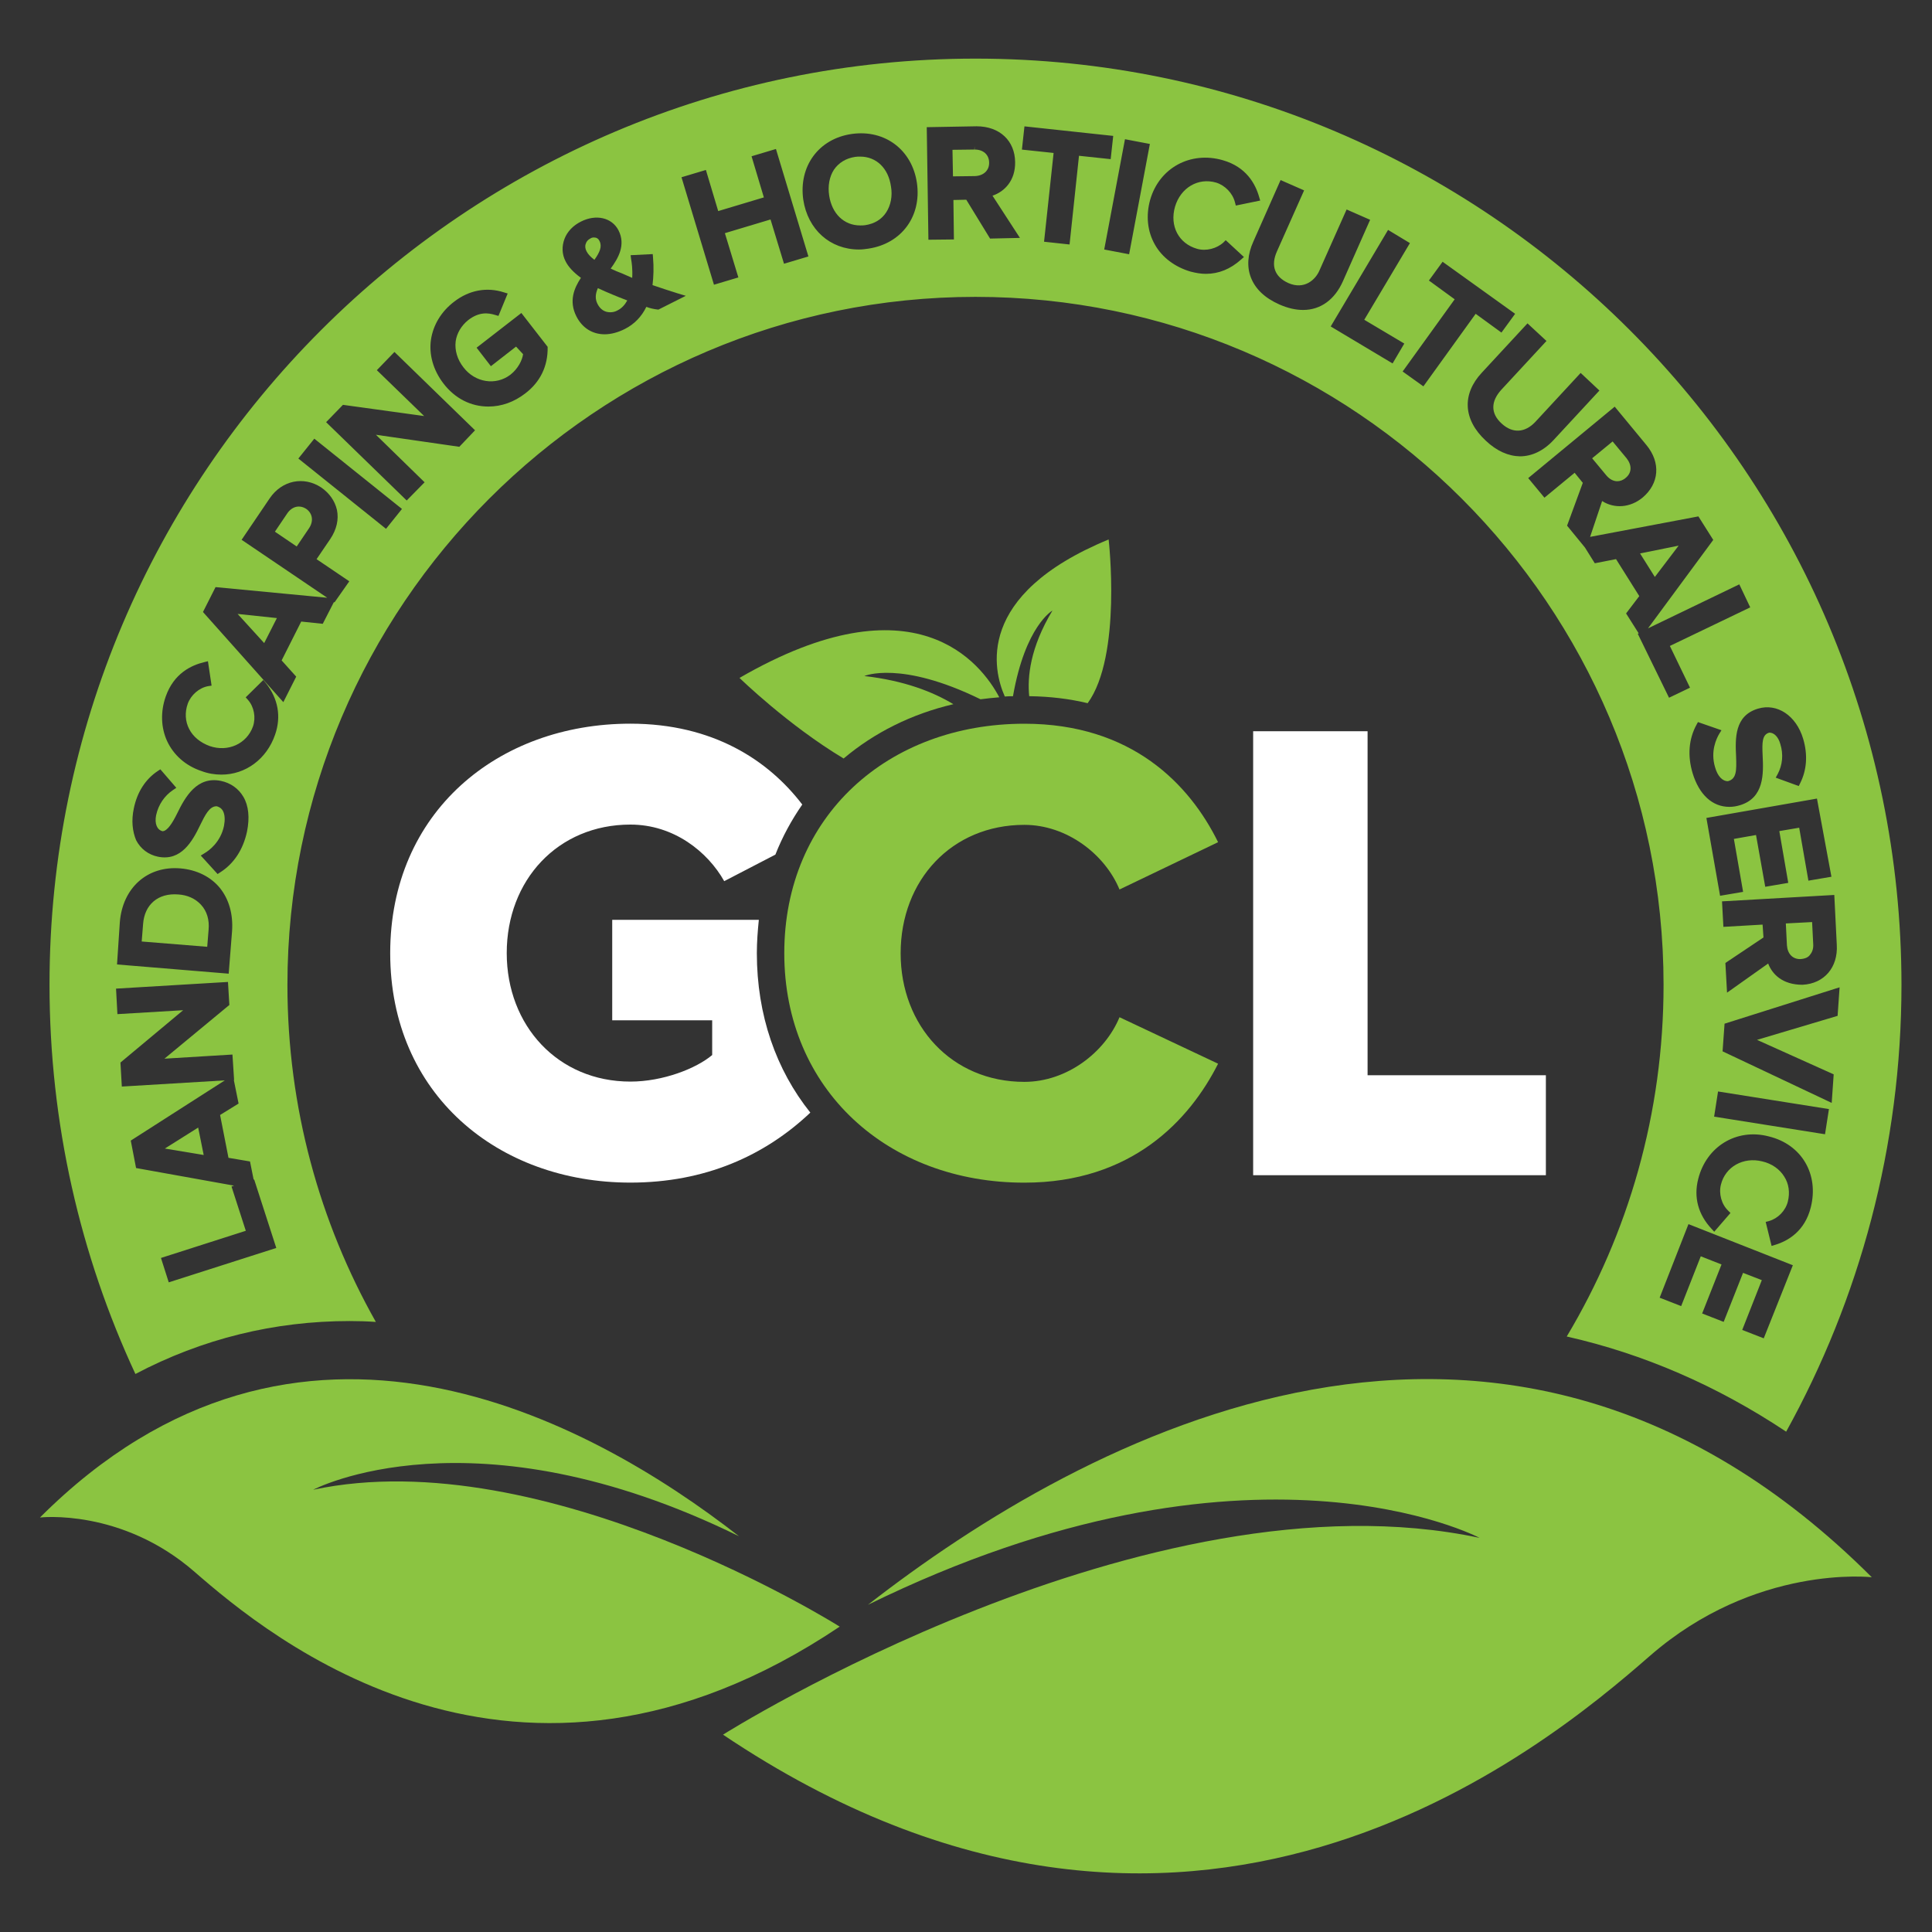 <svg xmlns="http://www.w3.org/2000/svg" xmlns:xlink="http://www.w3.org/1999/xlink" id="Layer_1" x="0px" y="0px" viewBox="0 0 350 350" style="enable-background:new 0 0 350 350;" xml:space="preserve">
<rect x="0" y="0" width="350" height="350" fill="#333333" stroke="none"/>
<style type="text/css">
	.st0{fill:#FFFFFF;}
	.st1{fill:none;}
	.st2{fill:#8BC441;}
</style>
<path class="st0" d="M137.11,172.68c0-2.07,0.16-4.06,0.36-6.04h-26.56v18.2h18.11v6.29c-2.89,2.44-8.93,4.81-14.81,4.81  c-13.14,0-22.41-10.14-22.41-23.28c0-13.23,9.27-23.28,22.41-23.28c7.86,0,13.99,4.92,16.99,10.25l9.27-4.81  c1.27-3.24,2.94-6.29,4.87-9.07c-6.13-8.02-16.17-14.65-31.14-14.65c-23.99,0-43.51,16.02-43.51,41.57s19.52,41.57,43.51,41.57  c13.53,0,24.35-4.87,32.6-12.68C140.61,193.82,137.11,183.93,137.11,172.68z"></path>
<path class="st1" d="M190.66,110.61c0,0-4.97,2.73-7.15,15.56c0.66,0,1.37-0.05,2.07-0.05c0.3,0,0.61,0,0.91,0  C186.1,122.72,186.65,117.41,190.66,110.61z"></path>
<path class="st1" d="M156.58,122.47c7.25,0.86,12.48,2.89,16.17,5.12c1.57-0.36,3.24-0.66,4.92-0.91  C163.12,119.58,156.58,122.47,156.58,122.47z"></path>
<path class="st2" d="M190.66,110.61c-4.06,6.74-4.56,12.07-4.21,15.51c3.85,0.05,7.4,0.5,10.59,1.27c6.24-8.57,3.8-29.66,3.8-29.66  c-24.35,10.04-20.89,23.78-18.81,28.45c0.5-0.05,0.96-0.05,1.48-0.05C185.74,113.36,190.66,110.61,190.66,110.61z"></path>
<path class="st2" d="M156.58,122.47c0,0,6.54-2.89,21.05,4.21c1.12-0.16,2.23-0.25,3.4-0.36c-3.24-6.13-15.26-21.91-47.06-3.51  c0,0,8.72,8.52,18.86,14.6c5.53-4.67,12.28-8.06,19.88-9.84C169.06,125.36,163.83,123.29,156.58,122.47z"></path>
<g>
	<path class="st2" d="M142.08,172.68c0-24.85,18.81-41.57,43.51-41.57c19.43,0,29.91,10.96,35.08,21.46l-17.86,8.57   c-2.64-6.38-9.54-11.71-17.24-11.71c-13.14,0-22.41,10-22.41,23.28c0,13.14,9.27,23.28,22.41,23.28c7.7,0,14.6-5.33,17.24-11.71   l17.86,8.42c-5.17,10.25-15.67,21.55-35.08,21.55C160.89,214.27,142.08,197.42,142.08,172.68z"></path>
</g>
<g>
	<path class="st0" d="M227.02,212.84v-80.37h20.73v62.32h32.3v18.11h-53.03V212.84z"></path>
</g>
<path class="st2" d="M157.24,290.72c69.43-34.03,110.8-12.12,110.8-12.12c-60.25-12.83-137.06,35.65-137.06,35.65  c84.12,56.49,148.77,2.44,167.9-14.26c19.13-16.69,40.21-14.26,40.21-14.26C272.1,218.83,196.24,260.35,157.24,290.72L157.24,290.72  z"></path>
<path class="st2" d="M133.87,278.3c-48.32-23.69-77.13-8.42-77.13-8.42c41.94-8.93,95.38,24.8,95.38,24.8  c-58.57,39.3-103.55,1.67-116.83-9.89C22,273.18,7.24,274.91,7.24,274.91C53.9,228.26,106.74,257.16,133.87,278.3L133.87,278.3z"></path>
<g>
	<path class="st2" d="M52.03,93.02l-2.23,3.3L53.75,99l2.23-3.3c0.86-1.27,0.66-2.69-0.5-3.51C54.26,91.4,52.89,91.74,52.03,93.02z"></path>
	<path class="st2" d="M292.99,87.18c0.5,0,1.07-0.2,1.52-0.61c1.12-0.91,1.16-2.28,0.16-3.55l-2.53-3.05l-3.71,3.05l2.53,3.05   C291.57,86.82,292.28,87.18,292.99,87.18z"></path>
	<polygon class="st2" points="47.86,116.5 50.16,111.97 43.05,111.22  "></polygon>
	<path class="st2" d="M108.61,43.68c-0.2-0.46-0.55-0.66-1.02-0.66c-0.2,0-0.46,0.05-0.66,0.2c-0.41,0.2-0.71,0.55-0.82,0.96   c-0.16,0.41-0.09,0.91,0.16,1.37c0.25,0.5,0.75,1.02,1.41,1.52C108.66,45.7,109.11,44.64,108.61,43.68z"></path>
	<path class="st2" d="M176.56,27.09v-0.61l-0.05,0.61l-3.96,0.05l0.09,4.81l3.96-0.05c1.57-0.05,2.64-1.02,2.59-2.48   C179.16,28.01,178.13,27.09,176.56,27.09z"></path>
	<path class="st2" d="M108.31,52.2c-0.5,1.12-0.5,2.03-0.05,2.89c0.5,0.96,1.27,1.48,2.28,1.48c0.46,0,0.91-0.09,1.37-0.36   c0.71-0.36,1.27-0.96,1.73-1.78c-1.12-0.41-2.07-0.82-2.69-1.07C110.09,53.01,109.18,52.6,108.31,52.2z"></path>
	<path class="st2" d="M155.83,28.37c-0.3,0-0.61,0-0.91,0.05c-1.67,0.25-2.99,1.07-3.85,2.33c-0.82,1.27-1.12,2.94-0.86,4.67   c0.5,3.3,2.69,5.42,5.63,5.42c0.3,0,0.61,0,0.91-0.05c1.67-0.25,2.99-1.07,3.8-2.33c0.82-1.27,1.16-2.94,0.86-4.67   C160.95,30.49,158.77,28.37,155.83,28.37z"></path>
	<path class="st2" d="M326.11,173.75c0.86-0.05,1.48-0.3,1.82-0.82c0.41-0.5,0.61-1.16,0.55-1.93l-0.2-3.96l-4.76,0.25l0.2,3.96   C323.83,172.79,324.74,173.75,326.11,173.75z"></path>
	<polygon class="st2" points="304.1,98.85 297.11,100.26 299.79,104.52  "></polygon>
	<path class="st2" d="M176.72,10.62C84.23,10.62,8.97,85.88,8.97,178.37c0,25.15,5.58,49.09,15.56,70.54   c12.12-6.38,25.15-9.59,38.84-9.59c1.57,0,3.14,0.05,4.72,0.16c-10.19-18.04-16.02-38.89-16.02-61.05   c0-68.7,55.93-124.65,124.65-124.65s124.65,55.93,124.65,124.65c0,23.28-6.38,45.03-17.54,63.69c13.89,3.14,27.18,8.88,39.75,17.24   c13.28-24.03,20.89-51.62,20.89-80.98C344.42,85.86,269.21,10.62,176.72,10.62z M332.75,171.15c0.25,4.1-2.28,7.04-6.19,7.25   c0,0,0,0-0.05,0c-3.6,0-5.47-1.93-6.19-3.85l-7.45,5.28l-0.3-5.38l6.9-4.62l-0.16-2.33l-7.1,0.41l-0.25-4.62l20.34-1.16   L332.75,171.15z M331.78,158.83l-4.17,0.71l-1.67-9.59l-3.6,0.61l1.62,9.38l-4.17,0.71l-1.67-9.38l-4.01,0.71l1.67,9.59l-4.17,0.71   l-2.48-14.1l20.03-3.51L331.78,158.83z M326.66,133.84c0.86,2.89,0.66,5.67-0.55,8.06l-0.25,0.5l-4.17-1.52l0.36-0.66   c0.86-1.62,1.07-3.55,0.46-5.47c-0.36-1.27-1.12-2.03-1.98-2.03c-1.32,0.36-1.32,1.78-1.21,4.17c0.16,3.24,0.3,7.65-4.1,8.98   c-0.66,0.2-1.27,0.3-1.93,0.3c-3.1,0-5.47-2.23-6.65-6.08c-0.96-3.19-0.71-6.24,0.71-8.82l0.25-0.46l4.26,1.48l-0.41,0.66   c-0.5,0.86-1.62,3.14-0.75,6.04c0.46,1.62,1.32,2.53,2.33,2.53c1.57-0.41,1.57-1.93,1.48-4.46c-0.16-3.3-0.3-7.4,3.96-8.68   C321.94,127.34,325.4,129.62,326.66,133.84z M24.24,146.46c0.61-2.99,2.14-5.33,4.35-6.79l0.46-0.3l2.89,3.35l-0.61,0.41   c-1.52,1.02-2.64,2.64-3.05,4.56c-0.3,1.52,0.16,2.64,1.16,2.89c0.86,0,1.82-1.52,2.64-3.19c1.48-3.05,3.6-6.79,7.91-5.93   c1.78,0.36,3.24,1.41,4.1,2.89c0.96,1.62,1.16,3.8,0.66,6.29c-0.71,3.3-2.39,5.83-4.87,7.4l-0.46,0.3l-3.05-3.35l0.66-0.41   c0.86-0.5,2.94-2.03,3.55-4.97c0.2-1.07,0.16-1.98-0.16-2.64c-0.3-0.61-0.82-0.82-1.16-0.91c0,0,0,0-0.05,0   c-1.27,0-2.07,1.62-2.94,3.4c-1.41,2.94-3.44,6.59-7.65,5.74c-1.73-0.36-3.14-1.41-3.96-2.99   C23.98,150.58,23.78,148.64,24.24,146.46z M21.71,167.05c0.5-6.19,4.97-10.25,11-9.73c2.89,0.25,5.42,1.48,7.1,3.51   c1.67,2.07,2.44,4.76,2.23,7.86l-0.61,7.7l-20.23-1.67L21.71,167.05z M30.57,232.31l-1.41-4.42l15.37-4.92l-2.59-8.02l0.46-0.16   l-17.75-3.19l-0.96-4.97l17.04-10.91l-18.66,1.12l-0.25-4.35l11.36-9.48l-11.91,0.71l-0.25-4.62l20.28-1.21l0.25,4.17l-11.76,9.73   l12.32-0.75l0.3,4.62h-0.05l0.86,4.26l-3.35,2.07l1.52,7.76l3.9,0.66l0.66,3.3l0.09-0.05l4.01,12.42L30.57,232.31z M49.84,133.08   c-1.52,4.42-5.33,7.25-9.73,7.25c-1.21,0-2.44-0.2-3.65-0.66c-2.85-0.96-5.01-2.89-6.19-5.42c-1.12-2.44-1.21-5.33-0.25-8.06   c1.48-4.21,4.62-5.67,6.99-6.24l0.66-0.16l0.66,4.42l-0.61,0.09c-1.67,0.3-3.14,1.62-3.71,3.19c-0.55,1.57-0.46,3.19,0.25,4.56   c0.71,1.41,2.03,2.48,3.71,3.1c3.35,1.16,6.74-0.41,7.86-3.55c0.55-1.62,0.2-3.55-0.91-4.81l-0.41-0.46l3.19-3.14l0.46,0.55   C50.41,126.59,50.96,129.83,49.84,133.08z M60.59,109.14l-0.09-0.09l-2.03,3.96l-3.9-0.41l-3.55,7.04l2.64,2.94l-2.33,4.62   l-14.56-16.33l2.28-4.51l20.23,1.93l-15.51-10.5l5.08-7.5c2.23-3.3,6.19-4.06,9.34-1.98c1.48,1.02,2.48,2.44,2.85,4.06   c0.36,1.73-0.05,3.55-1.21,5.28l-2.48,3.65l5.93,4.01L60.59,109.14z M69.93,95.8L54.05,83.07l2.89-3.6L72.82,92.2L69.93,95.8z    M83.21,80.94l-15.11-2.18l8.82,8.61l-3.24,3.3l-14.6-14.19l3.05-3.14l14.71,2.03l-8.57-8.31l3.19-3.3l14.6,14.19L83.21,80.94z    M95.17,71.26c-2.03,1.57-4.31,2.39-6.7,2.39c-3.19,0-6.08-1.48-8.16-4.21c-1.82-2.39-2.64-5.22-2.23-7.95   c0.41-2.64,1.87-5.08,4.21-6.85c2.69-2.07,5.88-2.69,9.02-1.67l0.66,0.2l-1.67,4.06l-0.55-0.16c-1.32-0.41-2.94-0.61-4.92,0.91   c-1.27,1.02-2.07,2.39-2.28,3.85c-0.2,1.62,0.3,3.3,1.41,4.72c2.12,2.78,5.88,3.35,8.52,1.32c1.37-1.07,2.14-2.64,2.28-3.71   l-1.27-1.37l-4.56,3.55l-2.59-3.35l8.11-6.29l4.76,6.13C99.29,66.44,97.77,69.28,95.17,71.26z M119.27,56.09   c-0.86-0.09-1.52-0.25-2.18-0.5c-0.86,1.78-2.18,3.14-3.9,4.01c-1.21,0.61-2.48,0.96-3.65,0.96c-2.23,0-4.06-1.16-5.12-3.24   c-1.41-2.78-0.41-5.12,0.82-6.99c-1.32-0.96-2.28-1.98-2.78-2.99c-0.66-1.27-0.71-2.69-0.2-4.06c0.5-1.32,1.57-2.44,2.99-3.14   c2.69-1.37,5.58-0.75,6.79,1.57c1.37,2.69-0.05,5.08-1.41,6.95c0.75,0.36,1.48,0.66,2.03,0.86c0.66,0.3,1.27,0.55,1.87,0.82   c0.09-1.52-0.09-2.85-0.2-3.4l-0.09-0.71l4.01-0.2l0.05,0.61c0.16,1.82,0.09,3.51-0.09,5.01c1.41,0.5,2.89,0.96,4.51,1.48   l1.52,0.46L119.27,56.09z M142.03,47.78l-2.44-8.02l-8.27,2.48l2.44,8.02l-4.42,1.32l-5.88-19.47l4.42-1.32l2.23,7.45l8.27-2.48   l-2.23-7.45l4.42-1.32l5.88,19.47L142.03,47.78z M157.34,45.04c-0.61,0.09-1.16,0.16-1.73,0.16c-5.22,0-9.27-3.6-10.09-9.02   c-0.86-6.04,2.78-11.05,8.77-11.91c6.08-0.86,10.96,2.94,11.82,8.88C166.97,39.17,163.33,44.13,157.34,45.04z M179.36,43.22   l-4.31-7.04l-2.33,0.05l0.09,7.15l-4.62,0.05l-0.3-20.39l9.02-0.16l0,0c4.21,0,6.95,2.64,6.99,6.49c0.05,3.3-1.87,5.33-4.1,6.08   l4.97,7.65L179.36,43.22z M193.76,44.29l-4.62-0.5l1.73-16.08l-5.74-0.61l0.46-4.21l16.08,1.73l-0.46,4.21l-5.74-0.61L193.76,44.29   z M200.04,45.2l3.76-19.98l4.51,0.86l-3.76,19.98L200.04,45.2z M224.83,47.02c-1.93,1.73-4.06,2.59-6.38,2.59   c-0.91,0-1.82-0.16-2.78-0.41c-2.78-0.82-5.12-2.53-6.44-4.87c-1.37-2.39-1.67-5.28-0.86-8.16c1.67-5.78,7.31-8.82,13.14-7.15   c4.26,1.21,5.93,4.31,6.59,6.65l0.2,0.66l-4.42,0.91l-0.16-0.61c-0.41-1.62-1.78-3.05-3.4-3.55c-3.3-0.96-6.44,0.96-7.45,4.35   c-1.02,3.51,0.66,6.7,4.01,7.65c1.62,0.46,3.55-0.05,4.76-1.16l0.41-0.41l3.3,3.05L224.83,47.02z M231.73,55.14   c-2.59-1.16-4.31-2.78-5.12-4.87c-0.75-1.93-0.61-4.21,0.46-6.54l4.92-11.11l4.26,1.87l-4.92,11.05c-1.16,2.59-0.41,4.62,2.07,5.74   c2.89,1.27,4.92-0.61,5.63-2.28l4.92-11.05l4.26,1.87l-4.92,11.11c-1.48,3.35-4.06,5.22-7.2,5.22   C234.78,56.16,233.3,55.84,231.73,55.14z M241.07,59.14l10.39-17.49l3.96,2.39l-8.27,13.89l7.25,4.31l-2.12,3.6L241.07,59.14z    M257.86,69.99l-3.76-2.69l9.43-13.08l-4.67-3.4l2.48-3.4l13.14,9.43l-2.48,3.4l-4.67-3.4L257.86,69.99z M269.16,79.83   c-4.1-3.8-4.35-8.42-0.71-12.32l8.27-8.93l3.44,3.19l-8.22,8.88c-0.91,1.02-1.41,2.07-1.41,3.1c0,1.07,0.5,2.07,1.52,2.99   c1.98,1.82,4.21,1.67,6.08-0.3l8.22-8.88l3.4,3.19l-8.27,8.93c-1.82,1.98-3.96,2.99-6.13,2.99   C273.26,82.63,271.14,81.71,269.16,79.83z M296.7,114.82l0.16-0.09l-2.28-3.6l2.39-3.14l-4.21-6.7l-3.85,0.75l-1.78-2.85   l-3.24-3.96l2.85-7.76l-1.48-1.82l-5.47,4.51l-2.94-3.55l15.67-12.94l5.74,6.95c2.64,3.19,2.33,6.99-0.71,9.54   c-2.23,1.82-5.08,2.03-7.31,0.61l-2.18,6.49l19.62-3.71l2.69,4.26l-11.82,16.02l16.54-7.97l1.98,4.17l-14.56,6.99l3.65,7.56   l-3.8,1.82L296.7,114.82z M319.52,242.45l-3.9-1.52l3.55-9.02l-3.4-1.32l-3.51,8.88l-3.9-1.52l3.51-8.88l-3.76-1.48l-3.55,9.02   l-3.9-1.52l5.22-13.33l18.91,7.45L319.52,242.45z M328.04,218.72c-1.07,4.31-4.1,6.08-6.44,6.79l-0.66,0.2l-1.07-4.35l0.61-0.16   c1.62-0.46,2.99-1.87,3.4-3.51c0.41-1.62,0.2-3.24-0.66-4.56c-0.82-1.32-2.23-2.33-3.96-2.73c-3.44-0.86-6.7,0.96-7.5,4.21   c-0.41,1.62,0.09,3.55,1.32,4.72l0.41,0.41l-2.94,3.4l-0.46-0.5c-2.44-2.59-3.3-5.74-2.44-9.07c1.48-5.88,6.95-9.23,12.78-7.7   C326.4,207.32,329.55,212.74,328.04,218.72z M330.62,205.48l-20.09-3.19l0.71-4.56l20.09,3.19L330.62,205.48z M332.19,194.63   l-0.36,5.17l-19.77-9.34l0.36-5.01l20.84-6.59l-0.36,5.17l-14.6,4.35L332.19,194.63z"></path>
	<path class="st2" d="M32.3,162.04c-3.65-0.3-6.13,1.82-6.38,5.38l-0.25,3.14l11.87,0.96l0.25-3.1c0.16-1.78-0.3-3.35-1.37-4.51   C35.4,162.79,33.92,162.13,32.3,162.04z"></path>
	<polygon class="st2" points="29.86,208.07 36.9,209.24 35.9,204.27  "></polygon>
</g>
</svg>